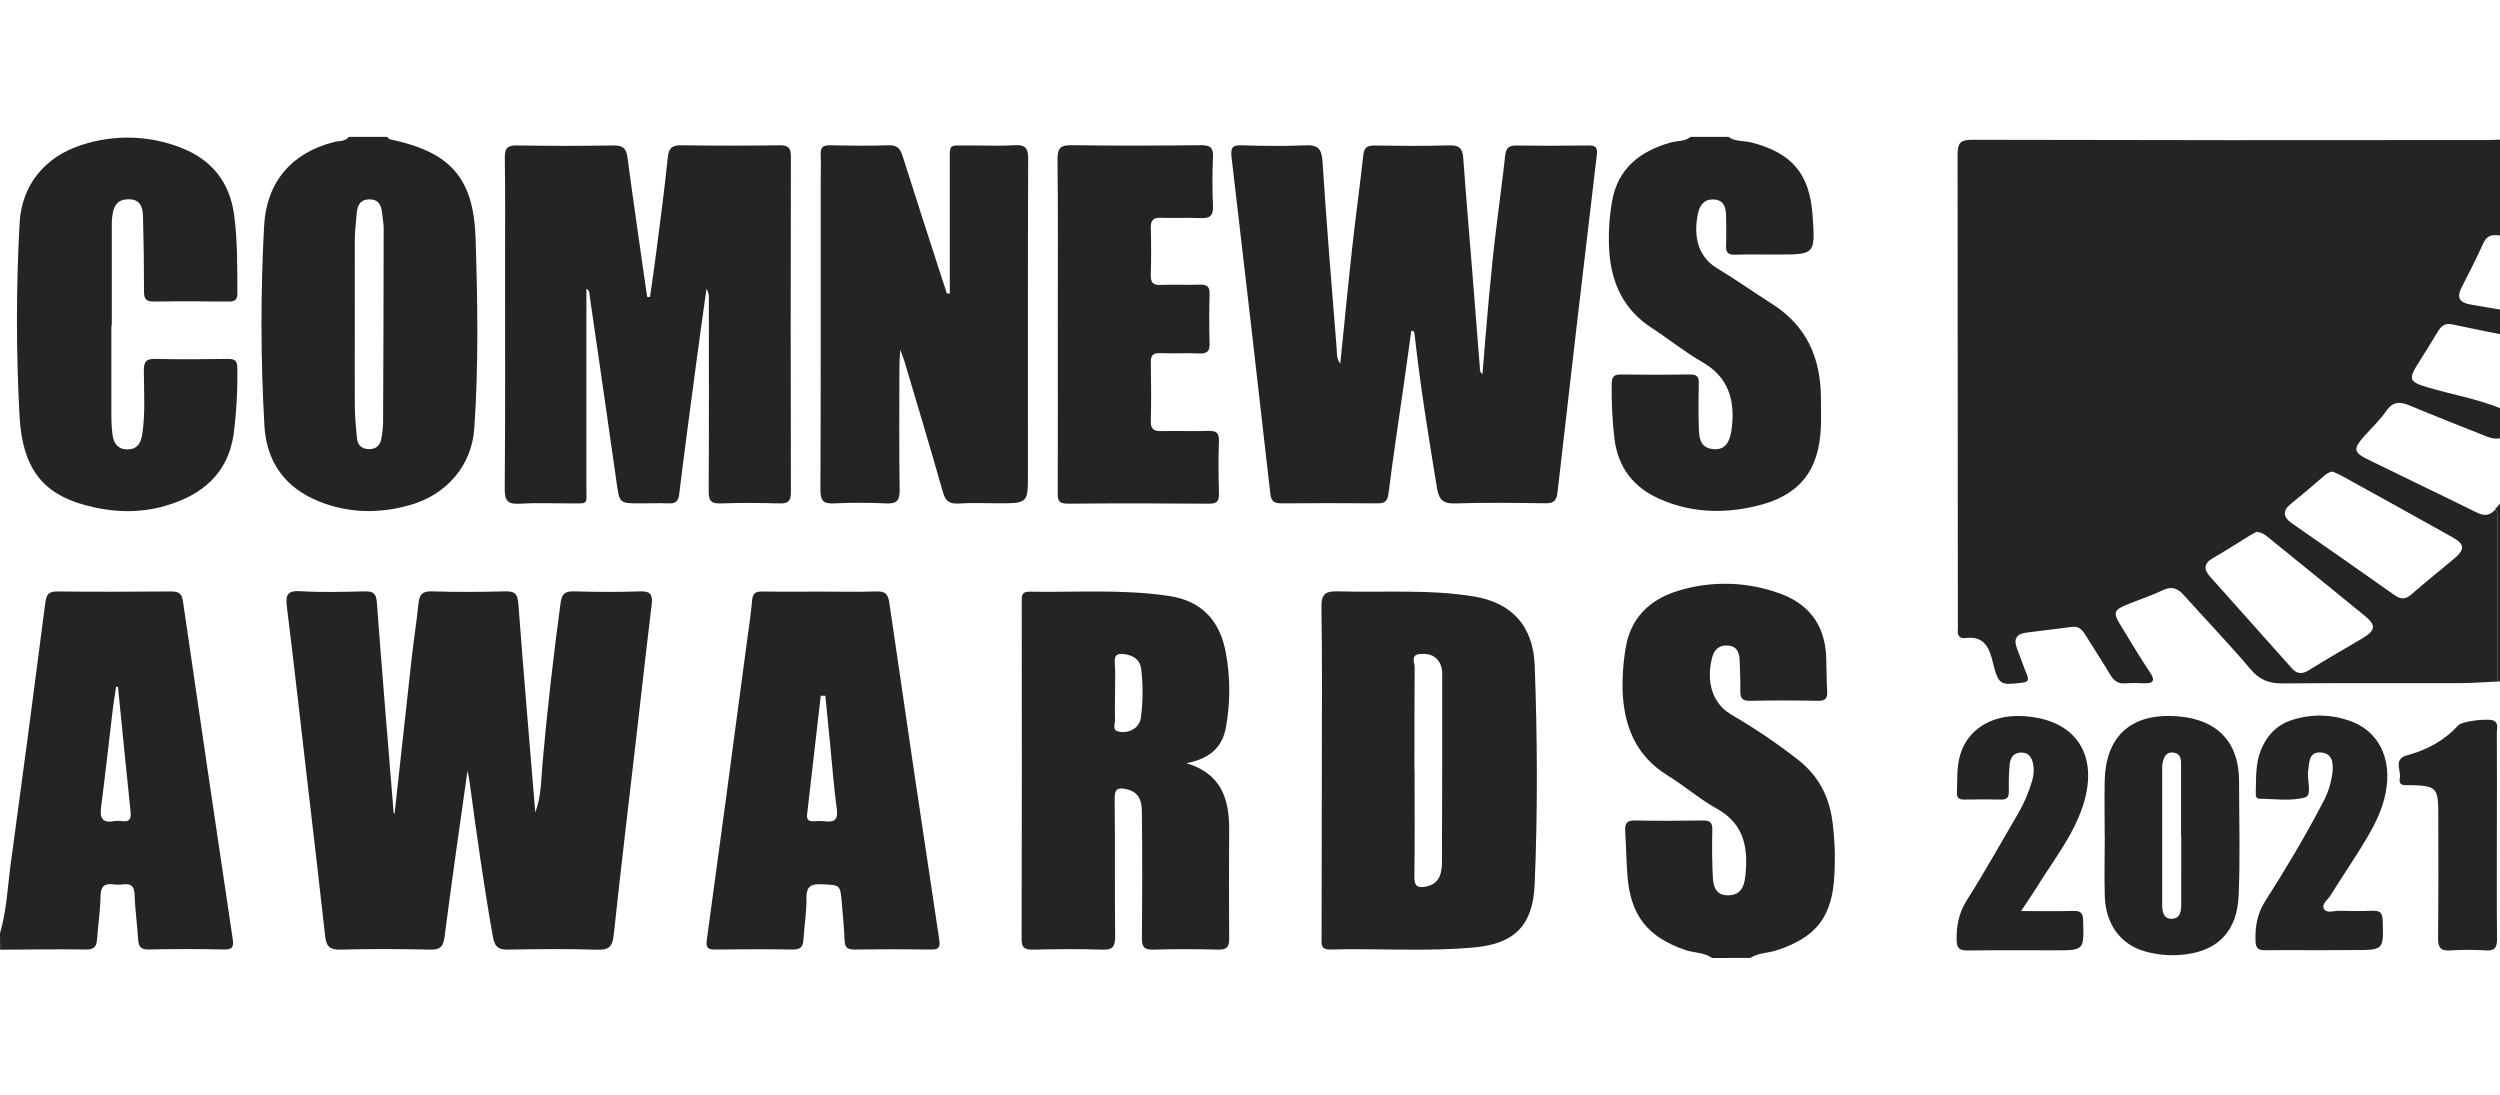 <?xml version="1.0" encoding="UTF-8"?> <svg xmlns="http://www.w3.org/2000/svg" width="137" height="60" viewBox="0 0 137 60" fill="none"><g clip-path="url(#clip0_2032_3148)"><path d="M136.851 37.349C136.181 37.379 135.506 37.433 134.844 37.435C131.583 37.444 128.32 37.423 125.059 37.451C124.332 37.451 123.821 37.254 123.333 36.678C122.159 35.288 120.894 33.974 119.682 32.623C119.34 32.238 119.008 32.102 118.509 32.346C117.953 32.62 117.358 32.813 116.78 33.042C115.77 33.441 115.744 33.515 116.3 34.414C116.8 35.221 117.276 36.042 117.807 36.825C118.16 37.346 117.968 37.456 117.459 37.444C117.136 37.423 116.812 37.423 116.489 37.444C116.082 37.487 115.843 37.311 115.644 36.978C115.196 36.227 114.713 35.5 114.257 34.757C114.086 34.476 113.887 34.306 113.533 34.356C112.696 34.47 111.854 34.557 111.018 34.671C110.512 34.74 110.33 35.021 110.526 35.52C110.722 36.018 110.882 36.504 111.08 36.989C111.201 37.289 111.115 37.371 110.808 37.411C109.631 37.561 109.513 37.531 109.227 36.367C109.021 35.521 108.768 34.831 107.703 34.964C107.376 35.005 107.254 34.814 107.29 34.514C107.302 34.389 107.29 34.263 107.29 34.138C107.29 25.589 107.285 17.04 107.275 8.49C107.275 7.834 107.425 7.658 108.094 7.66C117.481 7.684 126.867 7.689 136.254 7.675C136.503 7.675 136.751 7.66 137.002 7.652V12.909C136.612 12.847 136.292 12.873 136.092 13.314C135.715 14.148 135.301 14.966 134.884 15.777C134.617 16.3 134.793 16.576 135.332 16.678C135.872 16.78 136.447 16.869 137.005 16.963V18.315C136.129 18.136 135.252 17.967 134.379 17.776C133.992 17.692 133.781 17.862 133.591 18.174C133.236 18.775 132.859 19.362 132.49 19.954C131.974 20.778 132.042 20.931 133.005 21.218C134.334 21.615 135.71 21.846 137.005 22.366V24.017C136.641 24.088 136.323 23.944 135.999 23.813C134.684 23.286 133.363 22.774 132.056 22.224C131.533 22.005 131.145 21.981 130.773 22.514C130.419 23.022 129.957 23.454 129.544 23.921C128.947 24.6 128.969 24.792 129.77 25.184C131.756 26.161 133.754 27.111 135.739 28.092C136.138 28.289 136.447 28.259 136.734 27.927C136.94 28.164 136.851 28.451 136.851 28.715C136.855 31.588 136.855 34.465 136.851 37.349ZM123.661 29.143C123.559 29.199 123.427 29.263 123.302 29.34C122.623 29.756 121.957 30.188 121.267 30.585C120.76 30.876 120.758 31.205 121.117 31.605C122.606 33.276 124.096 34.946 125.588 36.616C125.857 36.916 126.131 36.971 126.503 36.739C127.471 36.139 128.467 35.569 129.449 34.987C130.196 34.536 130.233 34.273 129.559 33.722C127.809 32.288 126.047 30.869 124.29 29.442C124.119 29.275 123.898 29.17 123.661 29.143ZM127.832 25.839C127.65 25.87 127.483 25.957 127.352 26.087C126.766 26.587 126.186 27.095 125.583 27.572C125.077 27.973 125.076 28.314 125.606 28.684C127.482 29.985 129.355 31.296 131.223 32.615C131.55 32.847 131.82 32.859 132.148 32.572C132.913 31.897 133.714 31.265 134.492 30.609C135.09 30.104 135.071 29.82 134.395 29.442C132.361 28.303 130.322 27.171 128.278 26.048C128.128 25.967 127.965 25.905 127.832 25.842V25.839Z" fill="#252324"></path><path d="M21.215 7.5C21.266 7.545 21.309 7.622 21.365 7.634C24.67 8.323 25.956 9.724 26.063 13.076C26.175 16.542 26.23 20.016 25.991 23.482C25.855 25.469 24.521 27.087 22.485 27.672C20.792 28.159 19.091 28.135 17.443 27.462C15.608 26.711 14.604 25.304 14.49 23.332C14.282 19.692 14.276 16.044 14.472 12.403C14.593 9.991 15.967 8.37 18.314 7.781C18.586 7.712 18.912 7.766 19.12 7.5H21.215ZM19.444 17.774C19.444 19.276 19.434 20.777 19.444 22.27C19.444 22.842 19.51 23.415 19.558 23.987C19.592 24.401 19.828 24.619 20.245 24.613C20.628 24.613 20.843 24.386 20.9 24.023C20.954 23.728 20.986 23.43 20.994 23.131C21.011 19.584 21.021 16.037 21.025 12.491C21.025 12.243 20.969 11.995 20.946 11.74C20.906 11.31 20.797 10.932 20.266 10.927C19.736 10.923 19.58 11.253 19.546 11.704C19.512 12.154 19.447 12.648 19.444 13.12C19.437 14.677 19.444 16.226 19.444 17.774Z" fill="#252324"></path><path d="M0 51.146C0.371 49.877 0.417 48.557 0.598 47.258C1.246 42.512 1.876 37.764 2.485 33.013C2.548 32.528 2.711 32.402 3.176 32.413C5.216 32.435 7.257 32.426 9.303 32.413C9.681 32.413 9.95 32.425 10.022 32.923C10.918 39.094 11.827 45.263 12.748 51.43C12.818 51.897 12.748 52.044 12.261 52.031C10.892 52.001 9.523 52.004 8.154 52.031C7.731 52.04 7.595 51.89 7.571 51.487C7.522 50.666 7.402 49.847 7.375 49.026C7.359 48.553 7.175 48.407 6.742 48.464C6.568 48.486 6.392 48.486 6.218 48.464C5.718 48.395 5.519 48.572 5.509 49.11C5.494 49.906 5.374 50.7 5.317 51.496C5.289 51.897 5.123 52.037 4.711 52.032C3.143 52.014 1.572 52.032 0.007 52.044L0 51.146ZM6.467 37.645L6.363 37.635C6.302 38.043 6.23 38.452 6.181 38.861C5.967 40.643 5.775 42.425 5.543 44.203C5.467 44.791 5.567 45.121 6.245 44.999C6.394 44.977 6.545 44.977 6.694 44.999C7.106 45.052 7.196 44.866 7.155 44.481C6.916 42.206 6.695 39.926 6.467 37.648V37.645Z" fill="#252324"></path><path d="M93.823 52.499C93.389 52.185 92.846 52.227 92.365 52.064C90.305 51.361 89.359 50.187 89.186 48.009C89.122 47.189 89.113 46.364 89.061 45.543C89.035 45.147 89.132 44.953 89.585 44.962C90.829 44.987 92.075 44.983 93.321 44.962C93.705 44.962 93.844 45.07 93.835 45.468C93.816 46.318 93.819 47.168 93.861 48.021C93.886 48.53 93.988 49.054 94.675 49.063C95.363 49.072 95.572 48.622 95.641 48.05C95.811 46.527 95.626 45.178 94.096 44.324C93.144 43.79 92.302 43.062 91.374 42.487C89.651 41.422 88.999 39.812 88.919 37.879C88.897 37.105 88.95 36.331 89.077 35.566C89.328 33.915 90.344 32.892 91.887 32.399C93.656 31.838 95.556 31.855 97.316 32.446C99.041 32.995 100.006 34.161 100.076 36.014C100.099 36.637 100.094 37.262 100.129 37.885C100.151 38.267 100.033 38.413 99.631 38.405C98.388 38.382 97.141 38.378 95.895 38.405C95.436 38.416 95.36 38.217 95.369 37.825C95.382 37.277 95.352 36.727 95.331 36.173C95.315 35.766 95.195 35.422 94.717 35.377C94.239 35.332 93.952 35.569 93.832 36.005C93.563 36.999 93.61 38.408 94.871 39.159C96.164 39.911 97.404 40.751 98.582 41.674C99.658 42.536 100.226 43.636 100.413 44.978C100.544 45.969 100.581 46.969 100.522 47.967C100.408 50.242 99.535 51.355 97.383 52.071C96.899 52.232 96.365 52.209 95.92 52.493L93.823 52.499Z" fill="#252324"></path><path d="M94.72 7.5C95.097 7.776 95.562 7.701 95.982 7.809C98.191 8.374 99.165 9.52 99.329 11.791C99.479 13.949 99.479 13.949 97.37 13.949C96.597 13.949 95.826 13.935 95.055 13.956C94.695 13.965 94.574 13.832 94.587 13.477C94.607 12.929 94.598 12.378 94.587 11.825C94.577 11.406 94.504 11.001 93.99 10.939C93.438 10.875 93.157 11.197 93.051 11.69C92.84 12.677 92.885 13.974 94.106 14.707C95.13 15.321 96.104 16.015 97.115 16.66C99.002 17.85 99.773 19.618 99.787 21.787C99.787 22.311 99.803 22.838 99.787 23.359C99.698 25.819 98.591 27.184 96.2 27.741C94.406 28.159 92.646 28.096 90.942 27.342C89.505 26.705 88.666 25.612 88.471 24.038C88.355 23.046 88.305 22.047 88.321 21.048C88.321 20.666 88.429 20.516 88.828 20.522C90.097 20.542 91.366 20.542 92.636 20.522C93.005 20.522 93.1 20.662 93.093 21.006C93.075 21.781 93.067 22.556 93.093 23.329C93.112 23.9 93.093 24.544 93.901 24.614C94.513 24.667 94.817 24.272 94.91 23.403C95.072 21.901 94.716 20.665 93.296 19.849C92.328 19.294 91.452 18.577 90.512 17.968C88.98 16.976 88.302 15.521 88.187 13.754C88.132 12.855 88.182 11.952 88.336 11.065C88.645 9.235 89.859 8.293 91.54 7.812C91.908 7.707 92.32 7.761 92.645 7.502L94.72 7.5Z" fill="#252324"></path><path d="M136.729 27.907L137 27.598V37.349H136.851C136.851 34.464 136.851 31.58 136.851 28.695C136.84 28.431 136.936 28.144 136.729 27.907Z" fill="#252324"></path><path d="M21.625 44.571C21.937 41.727 22.25 38.883 22.563 36.039C22.675 35.047 22.832 34.06 22.934 33.067C22.983 32.593 23.134 32.39 23.662 32.406C25.007 32.45 26.352 32.442 27.697 32.406C28.205 32.394 28.363 32.543 28.404 33.067C28.689 36.85 29.012 40.63 29.333 44.521C29.673 43.607 29.649 42.734 29.725 41.883C29.988 38.924 30.32 35.973 30.722 33.03C30.795 32.493 31.003 32.396 31.479 32.408C32.675 32.438 33.87 32.451 35.066 32.408C35.664 32.382 35.777 32.603 35.712 33.142C35.429 35.446 35.177 37.754 34.909 40.059C34.48 43.779 34.032 47.496 33.634 51.218C33.567 51.844 33.403 52.066 32.738 52.045C31.122 51.991 29.502 52.009 27.884 52.038C27.353 52.047 27.119 51.936 27.012 51.34C26.507 48.513 26.116 45.672 25.73 42.829C25.711 42.679 25.678 42.541 25.62 42.228C25.171 45.382 24.748 48.358 24.361 51.343C24.291 51.882 24.116 52.05 23.574 52.038C21.93 52.003 20.286 51.996 18.642 52.038C18.059 52.053 17.877 51.85 17.819 51.306C17.52 48.578 17.195 45.85 16.878 43.123C16.5 39.851 16.131 36.577 15.728 33.307C15.649 32.668 15.678 32.349 16.465 32.397C17.63 32.469 18.805 32.432 19.974 32.408C20.422 32.397 20.613 32.486 20.652 33.009C20.938 36.862 21.262 40.713 21.573 44.563L21.625 44.571Z" fill="#252324"></path><path d="M77.34 18.133C77.207 19.082 77.074 20.03 76.941 20.977C76.654 23.003 76.343 25.032 76.087 27.057C76.032 27.477 75.879 27.588 75.48 27.584C73.736 27.567 71.994 27.57 70.25 27.584C69.876 27.584 69.667 27.524 69.616 27.073C68.919 20.922 68.21 14.771 67.49 8.622C67.422 8.063 67.551 7.946 68.077 7.963C69.222 7.997 70.369 8.017 71.514 7.963C72.221 7.927 72.43 8.152 72.475 8.864C72.695 12.277 72.974 15.688 73.249 19.097C73.27 19.357 73.234 19.648 73.447 19.929C73.668 17.765 73.872 15.644 74.106 13.528C74.292 11.84 74.527 10.158 74.712 8.472C74.762 8.021 74.996 7.972 75.365 7.976C76.71 7.99 78.055 8.011 79.4 7.966C79.947 7.948 80.148 8.116 80.185 8.653C80.334 10.72 80.514 12.785 80.678 14.85C80.819 16.593 80.95 18.336 81.091 20.078C81.103 20.216 81.067 20.378 81.24 20.5C81.464 17.744 81.681 15.008 82.02 12.285C82.177 11.02 82.347 9.759 82.488 8.494C82.534 8.074 82.73 7.967 83.125 7.973C84.419 7.993 85.713 7.987 87.01 7.973C87.357 7.973 87.565 7.999 87.509 8.458C86.775 14.627 86.056 20.797 85.353 26.968C85.29 27.531 85.064 27.585 84.606 27.579C82.987 27.557 81.367 27.534 79.752 27.588C79.091 27.611 78.855 27.393 78.75 26.761C78.29 23.954 77.828 21.147 77.52 18.318C77.508 18.256 77.489 18.195 77.465 18.137L77.34 18.133Z" fill="#252324"></path><path d="M35.62 16.281C35.743 15.409 35.873 14.538 35.983 13.665C36.199 11.982 36.423 10.298 36.598 8.61C36.65 8.09 36.849 7.954 37.345 7.961C39.138 7.988 40.932 7.988 42.725 7.961C43.229 7.961 43.342 8.122 43.341 8.601C43.326 14.725 43.326 20.849 43.341 26.973C43.341 27.485 43.172 27.602 42.701 27.588C41.631 27.557 40.559 27.549 39.491 27.588C38.951 27.609 38.833 27.422 38.836 26.911C38.856 23.386 38.847 19.861 38.845 16.338C38.856 16.159 38.81 15.98 38.715 15.828C38.514 17.275 38.307 18.723 38.117 20.171C37.81 22.472 37.502 24.772 37.221 27.079C37.175 27.462 37.03 27.6 36.657 27.585C36.134 27.566 35.611 27.585 35.088 27.585C33.927 27.585 33.95 27.585 33.782 26.391C33.305 23.006 32.809 19.624 32.318 16.242C32.297 16.102 32.339 15.933 32.135 15.822C32.135 19.439 32.135 23.03 32.135 26.635C32.135 27.714 32.285 27.579 31.185 27.587C30.288 27.587 29.391 27.546 28.495 27.602C27.851 27.641 27.653 27.471 27.659 26.788C27.694 22.713 27.677 18.639 27.677 14.565C27.677 12.59 27.694 10.615 27.664 8.642C27.656 8.113 27.813 7.961 28.336 7.97C30.103 8 31.87 8 33.639 7.97C34.148 7.97 34.32 8.135 34.386 8.633C34.725 11.178 35.1 13.721 35.462 16.265L35.62 16.281Z" fill="#252324"></path><path d="M72.436 42.205C72.436 39.233 72.465 36.261 72.415 33.289C72.403 32.538 72.635 32.388 73.333 32.406C75.815 32.481 78.308 32.281 80.777 32.688C82.869 33.033 84.021 34.324 84.101 36.461C84.25 40.452 84.268 44.446 84.101 48.439C84.013 50.674 83.038 51.707 80.813 51.916C78.183 52.163 75.543 51.959 72.909 52.034C72.333 52.051 72.423 51.689 72.423 51.348C72.427 48.301 72.431 45.254 72.436 42.205ZM77.518 42.188C77.518 44.141 77.535 46.084 77.507 48.03C77.498 48.562 77.682 48.679 78.154 48.582C78.928 48.421 79.016 47.81 79.019 47.204C79.039 43.785 79.031 40.365 79.033 36.944C79.043 36.718 78.992 36.494 78.883 36.295C78.628 35.864 78.198 35.798 77.775 35.845C77.292 35.9 77.526 36.324 77.523 36.569C77.51 38.443 77.51 40.316 77.51 42.188H77.518Z" fill="#252324"></path><path d="M52.049 16.082C52.049 13.736 52.049 11.389 52.049 9.043C52.049 7.788 51.949 7.992 53.133 7.973C53.955 7.964 54.777 8.01 55.597 7.958C56.195 7.92 56.344 8.118 56.344 8.708C56.322 14.457 56.331 20.208 56.331 25.957C56.331 27.58 56.331 27.58 54.7 27.58C53.978 27.58 53.254 27.546 52.535 27.592C52.018 27.627 51.807 27.449 51.664 26.946C50.987 24.543 50.263 22.16 49.555 19.769C49.513 19.631 49.455 19.499 49.332 19.169C49.31 19.577 49.287 19.799 49.287 20.023C49.287 22.298 49.264 24.573 49.301 26.847C49.311 27.457 49.123 27.615 48.546 27.586C47.602 27.541 46.653 27.54 45.707 27.586C45.124 27.616 44.959 27.448 44.959 26.847C44.983 21.248 44.974 15.648 44.974 10.05C44.974 9.524 44.994 8.998 44.974 8.476C44.955 8.084 45.091 7.953 45.484 7.961C46.554 7.983 47.627 7.997 48.696 7.961C49.172 7.943 49.337 8.15 49.465 8.561C50.187 10.844 50.928 13.119 51.664 15.398C51.738 15.629 51.813 15.858 51.895 16.09L52.049 16.082Z" fill="#252324"></path><path d="M65.013 41.824C66.895 42.378 67.369 43.749 67.358 45.443C67.348 47.44 67.345 49.439 67.358 51.438C67.358 51.889 67.236 52.048 66.771 52.039C65.575 52.01 64.38 52.003 63.184 52.039C62.666 52.055 62.573 51.856 62.577 51.39C62.598 49.191 62.601 46.993 62.577 44.796C62.577 44.163 62.61 43.452 61.74 43.25C61.282 43.144 61.077 43.202 61.083 43.764C61.113 46.287 61.083 48.81 61.11 51.333C61.11 51.895 60.96 52.06 60.406 52.04C59.139 51.997 57.865 52.012 56.6 52.04C56.174 52.04 55.982 51.965 55.984 51.473C55.999 45.302 56.001 39.132 55.991 32.961C55.991 32.672 55.982 32.416 56.401 32.424C58.961 32.47 61.528 32.274 64.073 32.661C65.805 32.924 66.834 33.957 67.17 35.737C67.424 37.09 67.429 38.48 67.185 39.835C66.982 41.028 66.195 41.598 65.013 41.824ZM61.105 37.949C61.105 38.422 61.083 38.898 61.105 39.37C61.122 39.616 60.932 40.009 61.265 40.081C61.447 40.131 61.638 40.132 61.819 40.084C62.001 40.036 62.167 39.941 62.301 39.808C62.415 39.677 62.49 39.516 62.518 39.344C62.638 38.455 62.644 37.555 62.537 36.665C62.482 36.153 62.111 35.914 61.615 35.846C61.241 35.794 61.064 35.878 61.089 36.304C61.131 36.851 61.105 37.401 61.105 37.949Z" fill="#252324"></path><path d="M44.983 32.42C46.004 32.42 47.024 32.443 48.044 32.411C48.52 32.396 48.665 32.561 48.736 33.034C49.626 39.181 50.537 45.325 51.467 51.468C51.533 51.904 51.467 52.041 51.009 52.034C49.614 52.013 48.219 52.013 46.824 52.034C46.445 52.034 46.295 51.927 46.283 51.536C46.261 50.864 46.189 50.185 46.134 49.52C46.051 48.468 46.05 48.503 45.029 48.458C44.431 48.432 44.183 48.572 44.194 49.221C44.204 49.972 44.079 50.714 44.032 51.46C44.009 51.841 43.903 52.044 43.459 52.035C42.04 52.01 40.619 52.017 39.202 52.035C38.827 52.035 38.672 51.968 38.73 51.532C39.464 46.169 40.186 40.802 40.896 35.431C41.008 34.59 41.141 33.752 41.215 32.907C41.25 32.51 41.407 32.408 41.774 32.414C42.838 32.432 43.913 32.42 44.983 32.42ZM45.23 38.127H44.978C44.731 40.288 44.482 42.45 44.231 44.61C44.197 44.903 44.298 45.025 44.591 45.005C44.79 44.986 44.99 44.986 45.189 45.005C45.738 45.083 45.936 44.908 45.854 44.319C45.705 43.212 45.62 42.095 45.509 40.982L45.23 38.127Z" fill="#252324"></path><path d="M6.103 17.845C6.103 19.443 6.103 21.042 6.103 22.642C6.097 23.043 6.119 23.445 6.168 23.843C6.233 24.301 6.466 24.634 6.997 24.625C7.527 24.616 7.717 24.292 7.792 23.816C7.973 22.648 7.886 21.473 7.882 20.302C7.882 19.806 8.022 19.657 8.512 19.668C9.83 19.698 11.149 19.688 12.468 19.668C12.827 19.668 13.008 19.728 13.006 20.153C13.026 21.377 12.957 22.601 12.8 23.814C12.476 25.997 11.03 27.15 9.064 27.719C7.604 28.147 6.106 28.077 4.643 27.676C2.31 27.037 1.24 25.624 1.074 22.862C0.88 19.322 0.88 15.773 1.074 12.233C1.178 10.18 2.431 8.595 4.468 7.946C6.234 7.363 8.146 7.41 9.881 8.08C11.576 8.727 12.591 9.956 12.833 11.794C13.02 13.212 13 14.634 13.009 16.058C13.009 16.418 12.888 16.529 12.535 16.526C11.168 16.511 9.799 16.504 8.43 16.526C7.992 16.526 7.891 16.376 7.892 15.962C7.892 14.61 7.874 13.258 7.838 11.919C7.825 11.396 7.728 10.903 7.016 10.921C6.305 10.94 6.194 11.443 6.138 11.994C6.128 12.094 6.124 12.194 6.126 12.294C6.126 14.142 6.126 15.991 6.126 17.84L6.103 17.845Z" fill="#252324"></path><path d="M57.967 17.722C57.967 14.719 57.987 11.726 57.951 8.726C57.951 8.082 58.141 7.948 58.744 7.957C61.108 7.992 63.473 7.983 65.837 7.957C66.324 7.957 66.492 8.087 66.472 8.587C66.435 9.488 66.43 10.389 66.472 11.29C66.499 11.841 66.282 11.975 65.782 11.952C65.061 11.918 64.338 11.963 63.618 11.936C63.19 11.921 63.05 12.077 63.063 12.5C63.089 13.349 63.089 14.2 63.063 15.053C63.051 15.466 63.165 15.633 63.603 15.614C64.323 15.582 65.046 15.624 65.767 15.599C66.155 15.585 66.293 15.714 66.284 16.108C66.261 17.009 66.261 17.91 66.284 18.811C66.296 19.226 66.175 19.389 65.738 19.37C65.018 19.337 64.295 19.379 63.574 19.353C63.183 19.34 63.056 19.475 63.065 19.868C63.087 20.942 63.09 22.017 63.065 23.091C63.054 23.542 63.256 23.633 63.648 23.624C64.493 23.606 65.341 23.638 66.188 23.612C66.617 23.599 66.82 23.687 66.799 24.181C66.76 25.131 66.772 26.081 66.799 27.035C66.808 27.44 66.711 27.605 66.266 27.602C63.678 27.583 61.089 27.577 58.495 27.602C57.958 27.602 57.963 27.344 57.964 26.957C57.971 23.874 57.972 20.796 57.967 17.722Z" fill="#252324"></path><path d="M115.338 45.824C115.338 44.801 115.315 43.777 115.338 42.754C115.399 40.447 116.674 39.186 118.951 39.234C121.299 39.285 122.696 40.471 122.701 42.816C122.701 44.909 122.77 47.004 122.676 49.098C122.592 50.961 121.614 52.067 119.778 52.299C119.01 52.4 118.231 52.338 117.488 52.119C116.197 51.739 115.387 50.629 115.342 49.116C115.309 48.018 115.342 46.919 115.342 45.819L115.338 45.824ZM119.533 45.792H119.521C119.521 44.471 119.521 43.15 119.521 41.829C119.521 41.536 119.451 41.273 119.09 41.24C118.694 41.204 118.587 41.482 118.515 41.79C118.495 41.889 118.486 41.989 118.488 42.09C118.488 44.583 118.488 47.076 118.488 49.569C118.488 49.928 118.537 50.343 118.99 50.35C119.491 50.35 119.53 49.927 119.531 49.535C119.534 48.286 119.535 47.039 119.533 45.792Z" fill="#252324"></path><path d="M127.048 52.071C126.078 52.071 125.106 52.059 124.137 52.071C123.761 52.079 123.614 51.971 123.602 51.568C123.578 50.778 123.69 50.074 124.139 49.373C125.237 47.651 126.289 45.896 127.238 44.083C127.548 43.54 127.747 42.94 127.822 42.319C127.861 41.846 127.842 41.291 127.198 41.237C126.554 41.183 126.548 41.718 126.497 42.17L126.488 42.245C126.412 42.747 126.726 43.58 126.321 43.696C125.537 43.919 124.65 43.778 123.805 43.768C123.608 43.768 123.614 43.565 123.617 43.419C123.634 42.648 123.602 41.859 123.888 41.128C124.212 40.3 124.792 39.69 125.664 39.437C126.743 39.1 127.905 39.148 128.952 39.573C130.524 40.221 131.166 41.868 130.654 43.798C130.388 44.803 129.862 45.68 129.323 46.548C128.783 47.416 128.239 48.222 127.712 49.069C127.562 49.309 127.196 49.554 127.359 49.82C127.509 50.065 127.909 49.903 128.198 49.91C128.795 49.928 129.393 49.933 129.991 49.91C130.383 49.895 130.559 49.984 130.572 50.439C130.619 52.064 130.638 52.062 128.996 52.062L127.048 52.071Z" fill="#252324"></path><path d="M110.754 49.926C111.85 49.926 112.745 49.943 113.638 49.919C114.025 49.91 114.139 50.034 114.153 50.426C114.208 52.078 114.221 52.078 112.615 52.078C111.008 52.078 109.43 52.065 107.832 52.087C107.393 52.087 107.235 51.991 107.224 51.511C107.214 50.719 107.344 50.022 107.785 49.327C108.772 47.771 109.671 46.158 110.6 44.566C110.926 44.005 111.182 43.406 111.362 42.782C111.452 42.495 111.472 42.191 111.421 41.895C111.35 41.528 111.191 41.228 110.744 41.24C110.333 41.25 110.167 41.54 110.131 41.872C110.086 42.371 110.071 42.873 110.085 43.374C110.085 43.691 109.989 43.824 109.659 43.817C108.988 43.799 108.314 43.803 107.644 43.817C107.371 43.817 107.226 43.742 107.239 43.44C107.271 42.743 107.215 42.039 107.42 41.357C107.831 39.989 109.101 39.181 110.742 39.239C113.71 39.346 115.076 41.327 114.138 44.177C113.589 45.829 112.494 47.19 111.597 48.651C111.361 49.03 111.095 49.41 110.754 49.926Z" fill="#252324"></path><path d="M136.828 45.748C136.828 47.645 136.815 49.544 136.839 51.442C136.839 51.916 136.728 52.117 136.218 52.083C135.571 52.041 134.922 52.041 134.276 52.083C133.748 52.117 133.6 51.933 133.606 51.41C133.631 49.138 133.619 46.866 133.618 44.593C133.618 43.165 133.516 43.065 132.109 43.026C131.829 43.018 131.418 43.119 131.511 42.632C131.587 42.209 131.137 41.599 131.913 41.389C132.989 41.097 133.942 40.593 134.706 39.752C134.926 39.51 136.438 39.337 136.688 39.508C136.937 39.68 136.825 39.918 136.827 40.129C136.84 42.001 136.828 43.874 136.828 45.748Z" fill="#252324"></path></g><defs><clipPath id="clip0_2032_3148"><rect width="137" height="45" fill="white" transform="translate(0 7.5)"></rect></clipPath></defs></svg> 